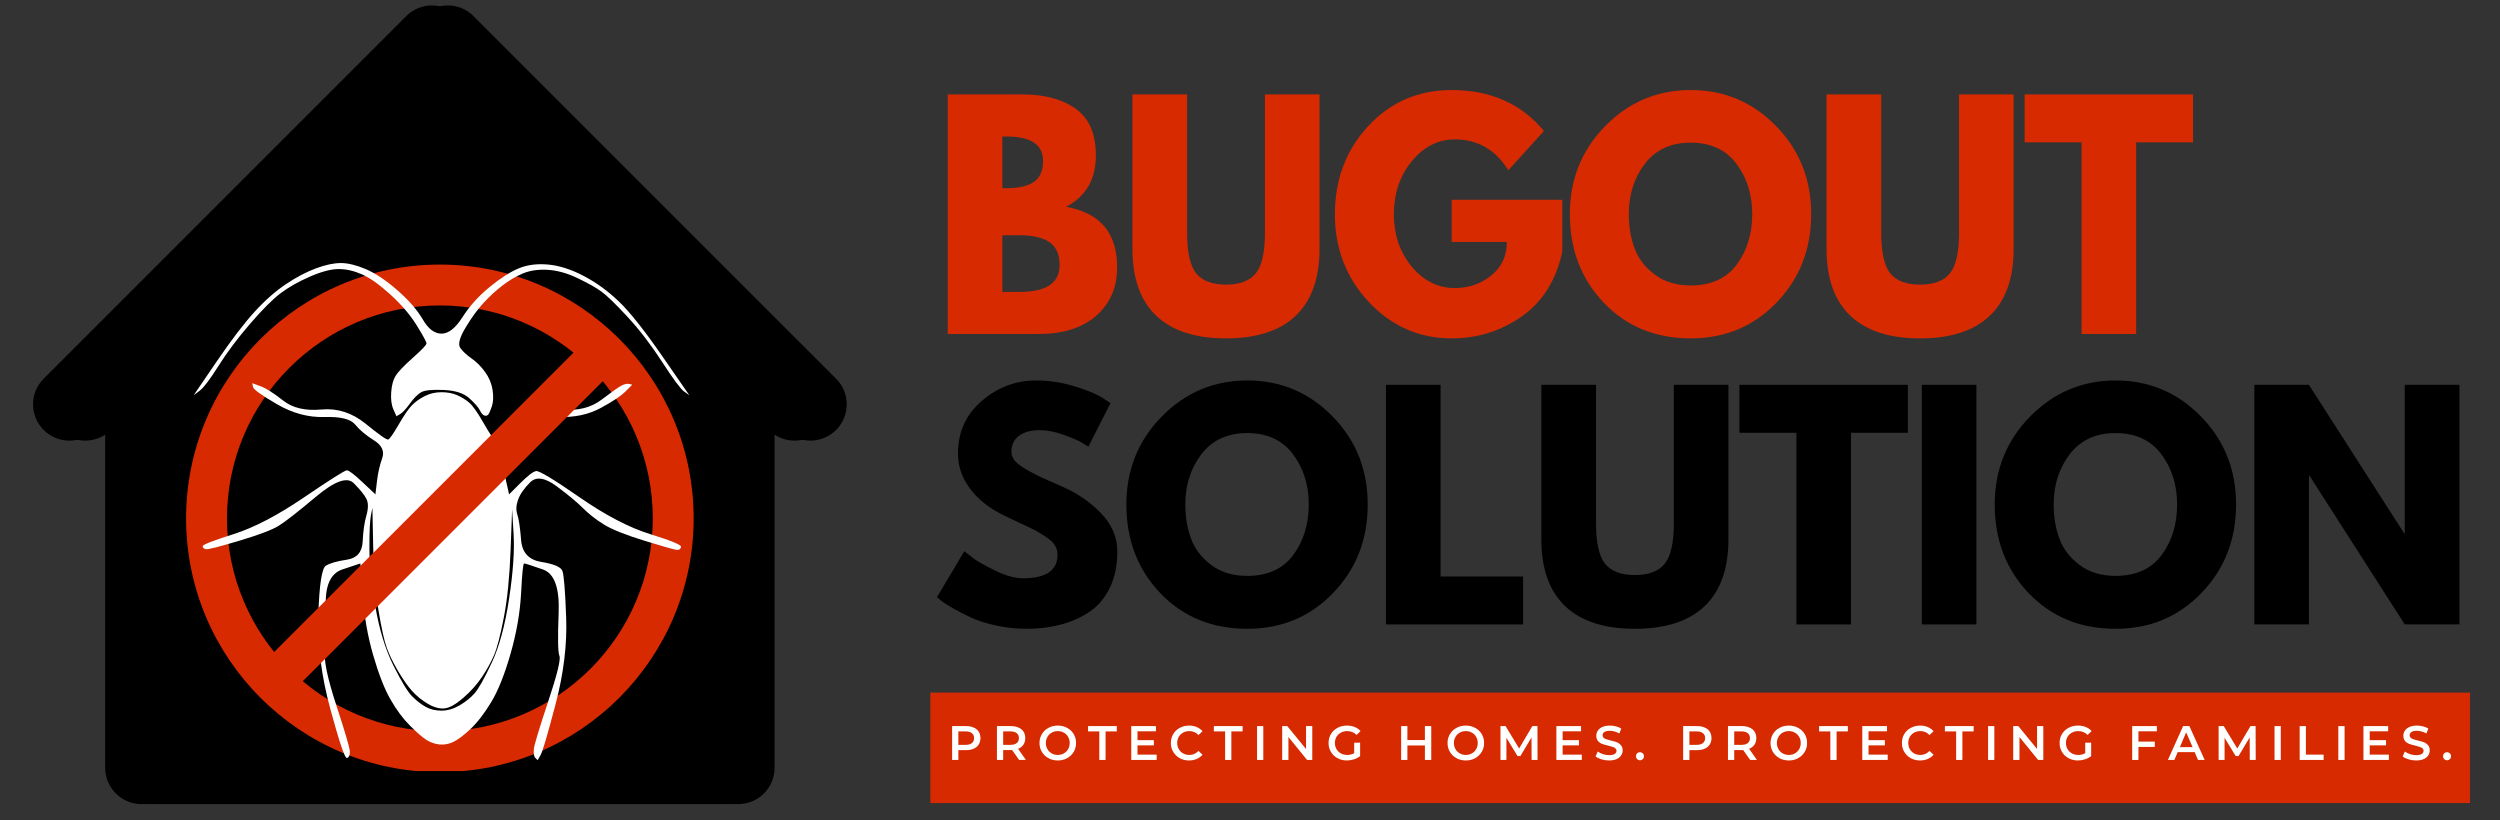 <svg xmlns="http://www.w3.org/2000/svg" xmlns:xlink="http://www.w3.org/1999/xlink" width="500" zoomAndPan="magnify" viewBox="0 0 375 123" height="164" preserveAspectRatio="xMidYMid meet" version="1.0"><rect x="0" y="0" width="375" height="123" fill="#333333" stroke="none"/><defs><g/><clipPath id="ab4c42488e"><path d="M 135.551 103.895 L 366.527 103.895 L 366.527 120.457 L 135.551 120.457 Z M 135.551 103.895 " clip-rule="nonzero"/></clipPath><clipPath id="f9bc22e8a1"><path d="M 0.551 0.895 L 231.527 0.895 L 231.527 17.457 L 0.551 17.457 Z M 0.551 0.895 " clip-rule="nonzero"/></clipPath><clipPath id="07f3b2de5b"><rect x="0" width="232" y="0" height="18"/></clipPath><clipPath id="dc9e72d5ca"><rect x="0" width="229" y="0" height="10"/></clipPath><clipPath id="0afe0ad714"><path d="M 0.344 0 L 121 0 L 121 120.887 L 0.344 120.887 Z M 0.344 0 " clip-rule="nonzero"/></clipPath><clipPath id="e71a5452bd"><path d="M 3.176 0 L 124 0 L 124 120.887 L 3.176 120.887 Z M 3.176 0 " clip-rule="nonzero"/></clipPath><clipPath id="109786a82b"><path d="M 0.176 0 L 120.617 0 L 120.617 120.887 L 0.176 120.887 Z M 0.176 0 " clip-rule="nonzero"/></clipPath><clipPath id="779e5e8024"><rect x="0" width="121" y="0" height="121"/></clipPath><clipPath id="a3b9c8a585"><path d="M 23.918 39.426 L 100.156 39.426 L 100.156 115.66 L 23.918 115.66 Z M 23.918 39.426 " clip-rule="nonzero"/></clipPath><clipPath id="678b2f0f16"><path d="M 25 39.426 L 100 39.426 L 100 115 L 25 115 Z M 25 39.426 " clip-rule="nonzero"/></clipPath><clipPath id="9d08b0ee62"><rect x="0" width="368" y="0" height="121"/></clipPath></defs><g transform="matrix(1, 0, 0, 1, 4, 0)"><g clip-path="url(#9d08b0ee62)"><g fill="#d72a01" fill-opacity="1"><g transform="translate(135.553, 50.1)"><g><path d="M 2.609 -35.938 L 13.766 -35.938 C 17.129 -35.938 19.812 -35.219 21.812 -33.781 C 23.82 -32.344 24.828 -30.016 24.828 -26.797 C 24.828 -23.191 23.332 -20.617 20.344 -19.078 C 25.457 -18.18 28.016 -15.16 28.016 -10.016 C 28.016 -6.992 26.969 -4.566 24.875 -2.734 C 22.781 -0.91 19.906 0 16.25 0 L 2.609 0 Z M 10.797 -21.875 L 11.453 -21.875 C 13.285 -21.875 14.648 -22.191 15.547 -22.828 C 16.453 -23.461 16.906 -24.508 16.906 -25.969 C 16.906 -28.406 15.086 -29.625 11.453 -29.625 L 10.797 -29.625 Z M 10.797 -6.312 L 13.375 -6.312 C 17.383 -6.312 19.391 -7.648 19.391 -10.328 C 19.391 -11.922 18.883 -13.066 17.875 -13.766 C 16.875 -14.461 15.375 -14.812 13.375 -14.812 L 10.797 -14.812 Z M 10.797 -6.312 "/></g></g></g><g fill="#d72a01" fill-opacity="1"><g transform="translate(163.694, 50.1)"><g><path d="M 30.234 -35.938 L 30.234 -12.766 C 30.234 -8.348 29.039 -5.004 26.656 -2.734 C 24.281 -0.473 20.797 0.656 16.203 0.656 C 11.617 0.656 8.133 -0.473 5.75 -2.734 C 3.363 -5.004 2.172 -8.348 2.172 -12.766 L 2.172 -35.938 L 10.375 -35.938 L 10.375 -15.156 C 10.375 -12.25 10.828 -10.227 11.734 -9.094 C 12.648 -7.969 14.141 -7.406 16.203 -7.406 C 18.266 -7.406 19.754 -7.969 20.672 -9.094 C 21.586 -10.227 22.047 -12.25 22.047 -15.156 L 22.047 -35.938 Z M 30.234 -35.938 "/></g></g></g><g fill="#d72a01" fill-opacity="1"><g transform="translate(195.233, 50.1)"><g><path d="M 35.109 -20.125 L 35.109 -12.328 C 34.18 -8.055 32.148 -4.82 29.016 -2.625 C 25.879 -0.438 22.379 0.656 18.516 0.656 C 13.66 0.656 9.523 -1.156 6.109 -4.781 C 2.703 -8.414 1 -12.805 1 -17.953 C 1 -23.172 2.664 -27.582 6 -31.188 C 9.344 -34.789 13.516 -36.594 18.516 -36.594 C 24.348 -36.594 28.961 -34.547 32.359 -30.453 L 27.016 -24.562 C 25.098 -27.645 22.426 -29.188 19 -29.188 C 16.469 -29.188 14.305 -28.086 12.516 -25.891 C 10.734 -23.703 9.844 -21.055 9.844 -17.953 C 9.844 -14.898 10.734 -12.289 12.516 -10.125 C 14.305 -7.969 16.469 -6.891 19 -6.891 C 21.082 -6.891 22.898 -7.52 24.453 -8.781 C 26.016 -10.039 26.797 -11.719 26.797 -13.812 L 18.516 -13.812 L 18.516 -20.125 Z M 35.109 -20.125 "/></g></g></g><g fill="#d72a01" fill-opacity="1"><g transform="translate(230.476, 50.1)"><g><path d="M 1 -17.984 C 1 -23.18 2.77 -27.582 6.312 -31.188 C 9.852 -34.789 14.125 -36.594 19.125 -36.594 C 24.145 -36.594 28.41 -34.797 31.922 -31.203 C 35.441 -27.617 37.203 -23.211 37.203 -17.984 C 37.203 -12.734 35.473 -8.312 32.016 -4.719 C 28.555 -1.133 24.258 0.656 19.125 0.656 C 13.863 0.656 9.523 -1.117 6.109 -4.672 C 2.703 -8.234 1 -12.672 1 -17.984 Z M 9.844 -17.984 C 9.844 -16.098 10.133 -14.379 10.719 -12.828 C 11.301 -11.273 12.316 -9.961 13.766 -8.891 C 15.211 -7.816 17 -7.281 19.125 -7.281 C 22.176 -7.281 24.477 -8.32 26.031 -10.406 C 27.582 -12.5 28.359 -15.023 28.359 -17.984 C 28.359 -20.922 27.566 -23.441 25.984 -25.547 C 24.398 -27.648 22.113 -28.703 19.125 -28.703 C 16.164 -28.703 13.879 -27.648 12.266 -25.547 C 10.648 -23.441 9.844 -20.922 9.844 -17.984 Z M 9.844 -17.984 "/></g></g></g><g fill="#d72a01" fill-opacity="1"><g transform="translate(267.809, 50.1)"><g><path d="M 30.234 -35.938 L 30.234 -12.766 C 30.234 -8.348 29.039 -5.004 26.656 -2.734 C 24.281 -0.473 20.797 0.656 16.203 0.656 C 11.617 0.656 8.133 -0.473 5.75 -2.734 C 3.363 -5.004 2.172 -8.348 2.172 -12.766 L 2.172 -35.938 L 10.375 -35.938 L 10.375 -15.156 C 10.375 -12.25 10.828 -10.227 11.734 -9.094 C 12.648 -7.969 14.141 -7.406 16.203 -7.406 C 18.266 -7.406 19.754 -7.969 20.672 -9.094 C 21.586 -10.227 22.047 -12.25 22.047 -15.156 L 22.047 -35.938 Z M 30.234 -35.938 "/></g></g></g><g fill="#d72a01" fill-opacity="1"><g transform="translate(299.348, 50.1)"><g><path d="M 0.344 -28.75 L 0.344 -35.938 L 25.609 -35.938 L 25.609 -28.75 L 17.078 -28.75 L 17.078 0 L 8.891 0 L 8.891 -28.75 Z M 0.344 -28.75 "/></g></g></g><g fill="#000000" fill-opacity="1"><g transform="translate(135.553, 93.663)"><g><path d="M 15.859 -36.594 C 17.805 -36.594 19.707 -36.305 21.562 -35.734 C 23.414 -35.172 24.797 -34.613 25.703 -34.062 L 27.016 -33.188 L 23.703 -26.656 C 23.441 -26.832 23.078 -27.055 22.609 -27.328 C 22.141 -27.609 21.266 -27.977 19.984 -28.438 C 18.711 -28.906 17.523 -29.141 16.422 -29.141 C 15.055 -29.141 14.004 -28.848 13.266 -28.266 C 12.523 -27.691 12.156 -26.91 12.156 -25.922 C 12.156 -25.422 12.328 -24.961 12.672 -24.547 C 13.023 -24.129 13.617 -23.68 14.453 -23.203 C 15.297 -22.723 16.035 -22.336 16.672 -22.047 C 17.316 -21.754 18.305 -21.316 19.641 -20.734 C 21.961 -19.742 23.941 -18.398 25.578 -16.703 C 27.223 -15.004 28.047 -13.082 28.047 -10.938 C 28.047 -8.875 27.676 -7.07 26.938 -5.531 C 26.195 -3.988 25.18 -2.781 23.891 -1.906 C 22.598 -1.039 21.164 -0.398 19.594 0.016 C 18.031 0.441 16.332 0.656 14.5 0.656 C 12.938 0.656 11.398 0.492 9.891 0.172 C 8.379 -0.148 7.113 -0.551 6.094 -1.031 C 5.082 -1.508 4.172 -1.977 3.359 -2.438 C 2.547 -2.906 1.945 -3.297 1.562 -3.609 L 1 -4.094 L 5.094 -10.984 C 5.445 -10.691 5.926 -10.316 6.531 -9.859 C 7.145 -9.41 8.227 -8.805 9.781 -8.047 C 11.332 -7.297 12.703 -6.922 13.891 -6.922 C 17.348 -6.922 19.078 -8.098 19.078 -10.453 C 19.078 -10.953 18.953 -11.41 18.703 -11.828 C 18.461 -12.242 18.031 -12.66 17.406 -13.078 C 16.781 -13.504 16.227 -13.844 15.75 -14.094 C 15.27 -14.344 14.484 -14.719 13.391 -15.219 C 12.305 -15.727 11.504 -16.113 10.984 -16.375 C 8.797 -17.445 7.109 -18.789 5.922 -20.406 C 4.734 -22.02 4.141 -23.754 4.141 -25.609 C 4.141 -28.836 5.328 -31.473 7.703 -33.516 C 10.086 -35.566 12.805 -36.594 15.859 -36.594 Z M 15.859 -36.594 "/></g></g></g><g fill="#000000" fill-opacity="1"><g transform="translate(163.955, 93.663)"><g><path d="M 1 -17.984 C 1 -23.18 2.77 -27.582 6.312 -31.188 C 9.852 -34.789 14.125 -36.594 19.125 -36.594 C 24.145 -36.594 28.41 -34.797 31.922 -31.203 C 35.441 -27.617 37.203 -23.211 37.203 -17.984 C 37.203 -12.734 35.473 -8.312 32.016 -4.719 C 28.555 -1.133 24.258 0.656 19.125 0.656 C 13.863 0.656 9.523 -1.117 6.109 -4.672 C 2.703 -8.234 1 -12.672 1 -17.984 Z M 9.844 -17.984 C 9.844 -16.098 10.133 -14.379 10.719 -12.828 C 11.301 -11.273 12.316 -9.961 13.766 -8.891 C 15.211 -7.816 17 -7.281 19.125 -7.281 C 22.176 -7.281 24.477 -8.32 26.031 -10.406 C 27.582 -12.5 28.359 -15.023 28.359 -17.984 C 28.359 -20.922 27.566 -23.441 25.984 -25.547 C 24.398 -27.648 22.113 -28.703 19.125 -28.703 C 16.164 -28.703 13.879 -27.648 12.266 -25.547 C 10.648 -23.441 9.844 -20.922 9.844 -17.984 Z M 9.844 -17.984 "/></g></g></g><g fill="#000000" fill-opacity="1"><g transform="translate(201.289, 93.663)"><g><path d="M 10.797 -35.938 L 10.797 -7.188 L 23.172 -7.188 L 23.172 0 L 2.609 0 L 2.609 -35.938 Z M 10.797 -35.938 "/></g></g></g><g fill="#000000" fill-opacity="1"><g transform="translate(225.03, 93.663)"><g><path d="M 30.234 -35.938 L 30.234 -12.766 C 30.234 -8.348 29.039 -5.004 26.656 -2.734 C 24.281 -0.473 20.797 0.656 16.203 0.656 C 11.617 0.656 8.133 -0.473 5.75 -2.734 C 3.363 -5.004 2.172 -8.348 2.172 -12.766 L 2.172 -35.938 L 10.375 -35.938 L 10.375 -15.156 C 10.375 -12.25 10.828 -10.227 11.734 -9.094 C 12.648 -7.969 14.141 -7.406 16.203 -7.406 C 18.266 -7.406 19.754 -7.969 20.672 -9.094 C 21.586 -10.227 22.047 -12.25 22.047 -15.156 L 22.047 -35.938 Z M 30.234 -35.938 "/></g></g></g><g fill="#000000" fill-opacity="1"><g transform="translate(256.57, 93.663)"><g><path d="M 0.344 -28.75 L 0.344 -35.938 L 25.609 -35.938 L 25.609 -28.75 L 17.078 -28.75 L 17.078 0 L 8.891 0 L 8.891 -28.75 Z M 0.344 -28.75 "/></g></g></g><g fill="#000000" fill-opacity="1"><g transform="translate(281.662, 93.663)"><g><path d="M 10.797 -35.938 L 10.797 0 L 2.609 0 L 2.609 -35.938 Z M 10.797 -35.938 "/></g></g></g><g fill="#000000" fill-opacity="1"><g transform="translate(294.208, 93.663)"><g><path d="M 1 -17.984 C 1 -23.18 2.77 -27.582 6.312 -31.188 C 9.852 -34.789 14.125 -36.594 19.125 -36.594 C 24.145 -36.594 28.41 -34.797 31.922 -31.203 C 35.441 -27.617 37.203 -23.211 37.203 -17.984 C 37.203 -12.734 35.473 -8.312 32.016 -4.719 C 28.555 -1.133 24.258 0.656 19.125 0.656 C 13.863 0.656 9.523 -1.117 6.109 -4.672 C 2.703 -8.234 1 -12.672 1 -17.984 Z M 9.844 -17.984 C 9.844 -16.098 10.133 -14.379 10.719 -12.828 C 11.301 -11.273 12.316 -9.961 13.766 -8.891 C 15.211 -7.816 17 -7.281 19.125 -7.281 C 22.176 -7.281 24.477 -8.32 26.031 -10.406 C 27.582 -12.5 28.359 -15.023 28.359 -17.984 C 28.359 -20.922 27.566 -23.441 25.984 -25.547 C 24.398 -27.648 22.113 -28.703 19.125 -28.703 C 16.164 -28.703 13.879 -27.648 12.266 -25.547 C 10.648 -23.441 9.844 -20.922 9.844 -17.984 Z M 9.844 -17.984 "/></g></g></g><g fill="#000000" fill-opacity="1"><g transform="translate(331.541, 93.663)"><g><path d="M 10.797 -22.297 L 10.797 0 L 2.609 0 L 2.609 -35.938 L 10.797 -35.938 L 25.094 -13.641 L 25.172 -13.641 L 25.172 -35.938 L 33.375 -35.938 L 33.375 0 L 25.172 0 L 10.891 -22.297 Z M 10.797 -22.297 "/></g></g></g><g clip-path="url(#ab4c42488e)"><g transform="matrix(1, 0, 0, 1, 135, 103)"><g clip-path="url(#07f3b2de5b)"><g clip-path="url(#f9bc22e8a1)"><path fill="#d72a01" d="M 0.551 0.895 L 231.504 0.895 L 231.504 17.457 L 0.551 17.457 Z M 0.551 0.895 " fill-opacity="1" fill-rule="nonzero"/></g></g></g></g><g transform="matrix(1, 0, 0, 1, 137, 107)"><g clip-path="url(#dc9e72d5ca)"><g fill="#ffffff" fill-opacity="1"><g transform="translate(1.129, 6.992)"><g><path d="M 2.781 -5.078 C 3.219 -5.078 3.598 -5.004 3.922 -4.859 C 4.254 -4.723 4.504 -4.52 4.672 -4.25 C 4.848 -3.977 4.938 -3.656 4.938 -3.281 C 4.938 -2.906 4.848 -2.582 4.672 -2.312 C 4.504 -2.039 4.254 -1.832 3.922 -1.688 C 3.598 -1.539 3.219 -1.469 2.781 -1.469 L 1.625 -1.469 L 1.625 0 L 0.688 0 L 0.688 -5.078 Z M 2.734 -2.266 C 3.141 -2.266 3.445 -2.352 3.656 -2.531 C 3.875 -2.707 3.984 -2.957 3.984 -3.281 C 3.984 -3.602 3.875 -3.848 3.656 -4.016 C 3.445 -4.191 3.141 -4.281 2.734 -4.281 L 1.625 -4.281 L 1.625 -2.266 Z M 2.734 -2.266 "/></g></g></g><g fill="#ffffff" fill-opacity="1"><g transform="translate(7.852, 6.992)"><g><path d="M 4.016 0 L 2.969 -1.484 C 2.926 -1.484 2.863 -1.484 2.781 -1.484 L 1.625 -1.484 L 1.625 0 L 0.688 0 L 0.688 -5.078 L 2.781 -5.078 C 3.219 -5.078 3.598 -5.004 3.922 -4.859 C 4.254 -4.723 4.504 -4.52 4.672 -4.25 C 4.848 -3.977 4.938 -3.656 4.938 -3.281 C 4.938 -2.895 4.844 -2.562 4.656 -2.281 C 4.469 -2.008 4.203 -1.805 3.859 -1.672 L 5.031 0 Z M 3.984 -3.281 C 3.984 -3.602 3.875 -3.848 3.656 -4.016 C 3.445 -4.191 3.141 -4.281 2.734 -4.281 L 1.625 -4.281 L 1.625 -2.266 L 2.734 -2.266 C 3.141 -2.266 3.445 -2.352 3.656 -2.531 C 3.875 -2.707 3.984 -2.957 3.984 -3.281 Z M 3.984 -3.281 "/></g></g></g><g fill="#ffffff" fill-opacity="1"><g transform="translate(14.612, 6.992)"><g><path d="M 3.062 0.078 C 2.539 0.078 2.07 -0.035 1.656 -0.266 C 1.238 -0.492 0.91 -0.805 0.672 -1.203 C 0.43 -1.598 0.312 -2.047 0.312 -2.547 C 0.312 -3.035 0.43 -3.477 0.672 -3.875 C 0.91 -4.281 1.238 -4.594 1.656 -4.812 C 2.07 -5.039 2.539 -5.156 3.062 -5.156 C 3.582 -5.156 4.047 -5.039 4.453 -4.812 C 4.867 -4.594 5.195 -4.285 5.438 -3.891 C 5.676 -3.492 5.797 -3.047 5.797 -2.547 C 5.797 -2.047 5.676 -1.598 5.438 -1.203 C 5.195 -0.805 4.867 -0.492 4.453 -0.266 C 4.047 -0.035 3.582 0.078 3.062 0.078 Z M 3.062 -0.75 C 3.395 -0.75 3.695 -0.828 3.969 -0.984 C 4.238 -1.141 4.453 -1.352 4.609 -1.625 C 4.766 -1.895 4.844 -2.203 4.844 -2.547 C 4.844 -2.879 4.766 -3.18 4.609 -3.453 C 4.453 -3.734 4.238 -3.945 3.969 -4.094 C 3.695 -4.25 3.395 -4.328 3.062 -4.328 C 2.719 -4.328 2.41 -4.25 2.141 -4.094 C 1.867 -3.945 1.656 -3.734 1.5 -3.453 C 1.344 -3.18 1.266 -2.879 1.266 -2.547 C 1.266 -2.203 1.344 -1.895 1.5 -1.625 C 1.656 -1.352 1.867 -1.141 2.141 -0.984 C 2.41 -0.828 2.719 -0.75 3.062 -0.75 Z M 3.062 -0.75 "/></g></g></g><g fill="#ffffff" fill-opacity="1"><g transform="translate(22.177, 6.992)"><g><path d="M 1.719 -4.281 L 0.031 -4.281 L 0.031 -5.078 L 4.344 -5.078 L 4.344 -4.281 L 2.656 -4.281 L 2.656 0 L 1.719 0 Z M 1.719 -4.281 "/></g></g></g><g fill="#ffffff" fill-opacity="1"><g transform="translate(28, 6.992)"><g><path d="M 4.5 -0.797 L 4.5 0 L 0.688 0 L 0.688 -5.078 L 4.391 -5.078 L 4.391 -4.297 L 1.625 -4.297 L 1.625 -2.969 L 4.078 -2.969 L 4.078 -2.188 L 1.625 -2.188 L 1.625 -0.797 Z M 4.5 -0.797 "/></g></g></g><g fill="#ffffff" fill-opacity="1"><g transform="translate(34.317, 6.992)"><g><path d="M 3.031 0.078 C 2.52 0.078 2.055 -0.035 1.641 -0.266 C 1.234 -0.492 0.91 -0.805 0.672 -1.203 C 0.43 -1.598 0.312 -2.047 0.312 -2.547 C 0.312 -3.047 0.43 -3.492 0.672 -3.891 C 0.91 -4.285 1.238 -4.594 1.656 -4.812 C 2.07 -5.039 2.535 -5.156 3.047 -5.156 C 3.461 -5.156 3.844 -5.082 4.188 -4.938 C 4.531 -4.789 4.82 -4.582 5.062 -4.312 L 4.453 -3.734 C 4.078 -4.129 3.625 -4.328 3.094 -4.328 C 2.738 -4.328 2.422 -4.25 2.141 -4.094 C 1.867 -3.945 1.656 -3.738 1.5 -3.469 C 1.344 -3.195 1.266 -2.891 1.266 -2.547 C 1.266 -2.203 1.344 -1.895 1.5 -1.625 C 1.656 -1.352 1.867 -1.141 2.141 -0.984 C 2.422 -0.828 2.738 -0.75 3.094 -0.75 C 3.625 -0.75 4.078 -0.953 4.453 -1.359 L 5.062 -0.781 C 4.82 -0.5 4.523 -0.285 4.172 -0.141 C 3.828 0.004 3.445 0.078 3.031 0.078 Z M 3.031 0.078 "/></g></g></g><g fill="#ffffff" fill-opacity="1"><g transform="translate(41.047, 6.992)"><g><path d="M 1.719 -4.281 L 0.031 -4.281 L 0.031 -5.078 L 4.344 -5.078 L 4.344 -4.281 L 2.656 -4.281 L 2.656 0 L 1.719 0 Z M 1.719 -4.281 "/></g></g></g><g fill="#ffffff" fill-opacity="1"><g transform="translate(46.87, 6.992)"><g><path d="M 0.688 -5.078 L 1.625 -5.078 L 1.625 0 L 0.688 0 Z M 0.688 -5.078 "/></g></g></g><g fill="#ffffff" fill-opacity="1"><g transform="translate(50.638, 6.992)"><g><path d="M 5.203 -5.078 L 5.203 0 L 4.422 0 L 1.625 -3.438 L 1.625 0 L 0.688 0 L 0.688 -5.078 L 1.453 -5.078 L 4.266 -1.641 L 4.266 -5.078 Z M 5.203 -5.078 "/></g></g></g><g fill="#ffffff" fill-opacity="1"><g transform="translate(57.971, 6.992)"><g><path d="M 4.156 -2.594 L 5.047 -2.594 L 5.047 -0.578 C 4.785 -0.367 4.477 -0.207 4.125 -0.094 C 3.781 0.02 3.426 0.078 3.062 0.078 C 2.539 0.078 2.07 -0.035 1.656 -0.266 C 1.238 -0.492 0.91 -0.805 0.672 -1.203 C 0.43 -1.598 0.312 -2.047 0.312 -2.547 C 0.312 -3.047 0.43 -3.492 0.672 -3.891 C 0.91 -4.285 1.238 -4.594 1.656 -4.812 C 2.07 -5.039 2.547 -5.156 3.078 -5.156 C 3.504 -5.156 3.891 -5.082 4.234 -4.938 C 4.586 -4.801 4.879 -4.598 5.109 -4.328 L 4.516 -3.75 C 4.129 -4.133 3.66 -4.328 3.109 -4.328 C 2.754 -4.328 2.438 -4.25 2.156 -4.094 C 1.883 -3.945 1.664 -3.738 1.5 -3.469 C 1.344 -3.195 1.266 -2.891 1.266 -2.547 C 1.266 -2.203 1.344 -1.895 1.5 -1.625 C 1.664 -1.352 1.883 -1.141 2.156 -0.984 C 2.438 -0.828 2.754 -0.75 3.109 -0.75 C 3.504 -0.75 3.852 -0.836 4.156 -1.016 Z M 4.156 -2.594 "/></g></g></g><g fill="#ffffff" fill-opacity="1"><g transform="translate(65.029, 6.992)"><g/></g></g><g fill="#ffffff" fill-opacity="1"><g transform="translate(68.485, 6.992)"><g><path d="M 5.203 -5.078 L 5.203 0 L 4.25 0 L 4.25 -2.172 L 1.625 -2.172 L 1.625 0 L 0.688 0 L 0.688 -5.078 L 1.625 -5.078 L 1.625 -2.984 L 4.25 -2.984 L 4.25 -5.078 Z M 5.203 -5.078 "/></g></g></g><g fill="#ffffff" fill-opacity="1"><g transform="translate(75.818, 6.992)"><g><path d="M 3.062 0.078 C 2.539 0.078 2.07 -0.035 1.656 -0.266 C 1.238 -0.492 0.91 -0.805 0.672 -1.203 C 0.43 -1.598 0.312 -2.047 0.312 -2.547 C 0.312 -3.035 0.43 -3.477 0.672 -3.875 C 0.91 -4.281 1.238 -4.594 1.656 -4.812 C 2.07 -5.039 2.539 -5.156 3.062 -5.156 C 3.582 -5.156 4.047 -5.039 4.453 -4.812 C 4.867 -4.594 5.195 -4.285 5.438 -3.891 C 5.676 -3.492 5.797 -3.047 5.797 -2.547 C 5.797 -2.047 5.676 -1.598 5.438 -1.203 C 5.195 -0.805 4.867 -0.492 4.453 -0.266 C 4.047 -0.035 3.582 0.078 3.062 0.078 Z M 3.062 -0.75 C 3.395 -0.75 3.695 -0.828 3.969 -0.984 C 4.238 -1.141 4.453 -1.352 4.609 -1.625 C 4.766 -1.895 4.844 -2.203 4.844 -2.547 C 4.844 -2.879 4.766 -3.18 4.609 -3.453 C 4.453 -3.734 4.238 -3.945 3.969 -4.094 C 3.695 -4.25 3.395 -4.328 3.062 -4.328 C 2.719 -4.328 2.41 -4.25 2.141 -4.094 C 1.867 -3.945 1.656 -3.734 1.5 -3.453 C 1.344 -3.18 1.266 -2.879 1.266 -2.547 C 1.266 -2.203 1.344 -1.895 1.5 -1.625 C 1.656 -1.352 1.867 -1.141 2.141 -0.984 C 2.41 -0.828 2.719 -0.75 3.062 -0.75 Z M 3.062 -0.75 "/></g></g></g><g fill="#ffffff" fill-opacity="1"><g transform="translate(83.383, 6.992)"><g><path d="M 5.359 0 L 5.344 -3.375 L 3.672 -0.578 L 3.25 -0.578 L 1.578 -3.328 L 1.578 0 L 0.688 0 L 0.688 -5.078 L 1.453 -5.078 L 3.484 -1.719 L 5.469 -5.078 L 6.234 -5.078 L 6.25 0 Z M 5.359 0 "/></g></g></g><g fill="#ffffff" fill-opacity="1"><g transform="translate(91.769, 6.992)"><g><path d="M 4.5 -0.797 L 4.5 0 L 0.688 0 L 0.688 -5.078 L 4.391 -5.078 L 4.391 -4.297 L 1.625 -4.297 L 1.625 -2.969 L 4.078 -2.969 L 4.078 -2.188 L 1.625 -2.188 L 1.625 -0.797 Z M 4.5 -0.797 "/></g></g></g><g fill="#ffffff" fill-opacity="1"><g transform="translate(98.086, 6.992)"><g><path d="M 2.266 0.078 C 1.867 0.078 1.488 0.02 1.125 -0.094 C 0.758 -0.207 0.469 -0.352 0.25 -0.531 L 0.578 -1.266 C 0.785 -1.109 1.039 -0.977 1.344 -0.875 C 1.645 -0.77 1.953 -0.719 2.266 -0.719 C 2.641 -0.719 2.922 -0.773 3.109 -0.891 C 3.297 -1.016 3.391 -1.176 3.391 -1.375 C 3.391 -1.52 3.336 -1.641 3.234 -1.734 C 3.129 -1.828 2.992 -1.898 2.828 -1.953 C 2.672 -2.004 2.453 -2.066 2.172 -2.141 C 1.785 -2.234 1.473 -2.32 1.234 -2.406 C 0.992 -2.5 0.785 -2.645 0.609 -2.844 C 0.441 -3.039 0.359 -3.305 0.359 -3.641 C 0.359 -3.922 0.438 -4.176 0.594 -4.406 C 0.75 -4.633 0.977 -4.816 1.281 -4.953 C 1.594 -5.086 1.969 -5.156 2.406 -5.156 C 2.719 -5.156 3.023 -5.113 3.328 -5.031 C 3.629 -4.957 3.891 -4.848 4.109 -4.703 L 3.812 -3.969 C 3.582 -4.102 3.348 -4.203 3.109 -4.266 C 2.867 -4.336 2.633 -4.375 2.406 -4.375 C 2.031 -4.375 1.75 -4.312 1.562 -4.188 C 1.383 -4.062 1.297 -3.895 1.297 -3.688 C 1.297 -3.539 1.348 -3.422 1.453 -3.328 C 1.555 -3.234 1.688 -3.16 1.844 -3.109 C 2.008 -3.055 2.227 -2.992 2.5 -2.922 C 2.883 -2.836 3.195 -2.75 3.438 -2.656 C 3.676 -2.562 3.879 -2.414 4.047 -2.219 C 4.223 -2.031 4.312 -1.77 4.312 -1.438 C 4.312 -1.156 4.234 -0.898 4.078 -0.672 C 3.93 -0.441 3.703 -0.258 3.391 -0.125 C 3.078 0.008 2.703 0.078 2.266 0.078 Z M 2.266 0.078 "/></g></g></g><g fill="#ffffff" fill-opacity="1"><g transform="translate(104.105, 6.992)"><g><path d="M 0.891 0.047 C 0.723 0.047 0.582 -0.008 0.469 -0.125 C 0.352 -0.238 0.297 -0.379 0.297 -0.547 C 0.297 -0.734 0.348 -0.879 0.453 -0.984 C 0.566 -1.098 0.711 -1.156 0.891 -1.156 C 1.055 -1.156 1.195 -1.098 1.312 -0.984 C 1.426 -0.879 1.484 -0.734 1.484 -0.547 C 1.484 -0.379 1.426 -0.238 1.312 -0.125 C 1.195 -0.008 1.055 0.047 0.891 0.047 Z M 0.891 0.047 "/></g></g></g><g fill="#ffffff" fill-opacity="1"><g transform="translate(107.328, 6.992)"><g/></g></g><g fill="#ffffff" fill-opacity="1"><g transform="translate(110.784, 6.992)"><g><path d="M 2.781 -5.078 C 3.219 -5.078 3.598 -5.004 3.922 -4.859 C 4.254 -4.723 4.504 -4.52 4.672 -4.25 C 4.848 -3.977 4.938 -3.656 4.938 -3.281 C 4.938 -2.906 4.848 -2.582 4.672 -2.312 C 4.504 -2.039 4.254 -1.832 3.922 -1.688 C 3.598 -1.539 3.219 -1.469 2.781 -1.469 L 1.625 -1.469 L 1.625 0 L 0.688 0 L 0.688 -5.078 Z M 2.734 -2.266 C 3.141 -2.266 3.445 -2.352 3.656 -2.531 C 3.875 -2.707 3.984 -2.957 3.984 -3.281 C 3.984 -3.602 3.875 -3.848 3.656 -4.016 C 3.445 -4.191 3.141 -4.281 2.734 -4.281 L 1.625 -4.281 L 1.625 -2.266 Z M 2.734 -2.266 "/></g></g></g><g fill="#ffffff" fill-opacity="1"><g transform="translate(117.507, 6.992)"><g><path d="M 4.016 0 L 2.969 -1.484 C 2.926 -1.484 2.863 -1.484 2.781 -1.484 L 1.625 -1.484 L 1.625 0 L 0.688 0 L 0.688 -5.078 L 2.781 -5.078 C 3.219 -5.078 3.598 -5.004 3.922 -4.859 C 4.254 -4.723 4.504 -4.52 4.672 -4.25 C 4.848 -3.977 4.938 -3.656 4.938 -3.281 C 4.938 -2.895 4.844 -2.562 4.656 -2.281 C 4.469 -2.008 4.203 -1.805 3.859 -1.672 L 5.031 0 Z M 3.984 -3.281 C 3.984 -3.602 3.875 -3.848 3.656 -4.016 C 3.445 -4.191 3.141 -4.281 2.734 -4.281 L 1.625 -4.281 L 1.625 -2.266 L 2.734 -2.266 C 3.141 -2.266 3.445 -2.352 3.656 -2.531 C 3.875 -2.707 3.984 -2.957 3.984 -3.281 Z M 3.984 -3.281 "/></g></g></g><g fill="#ffffff" fill-opacity="1"><g transform="translate(124.267, 6.992)"><g><path d="M 3.062 0.078 C 2.539 0.078 2.07 -0.035 1.656 -0.266 C 1.238 -0.492 0.91 -0.805 0.672 -1.203 C 0.43 -1.598 0.312 -2.047 0.312 -2.547 C 0.312 -3.035 0.43 -3.477 0.672 -3.875 C 0.91 -4.281 1.238 -4.594 1.656 -4.812 C 2.07 -5.039 2.539 -5.156 3.062 -5.156 C 3.582 -5.156 4.047 -5.039 4.453 -4.812 C 4.867 -4.594 5.195 -4.285 5.438 -3.891 C 5.676 -3.492 5.797 -3.047 5.797 -2.547 C 5.797 -2.047 5.676 -1.598 5.438 -1.203 C 5.195 -0.805 4.867 -0.492 4.453 -0.266 C 4.047 -0.035 3.582 0.078 3.062 0.078 Z M 3.062 -0.75 C 3.395 -0.75 3.695 -0.828 3.969 -0.984 C 4.238 -1.141 4.453 -1.352 4.609 -1.625 C 4.766 -1.895 4.844 -2.203 4.844 -2.547 C 4.844 -2.879 4.766 -3.18 4.609 -3.453 C 4.453 -3.734 4.238 -3.945 3.969 -4.094 C 3.695 -4.25 3.395 -4.328 3.062 -4.328 C 2.719 -4.328 2.41 -4.25 2.141 -4.094 C 1.867 -3.945 1.656 -3.734 1.5 -3.453 C 1.344 -3.18 1.266 -2.879 1.266 -2.547 C 1.266 -2.203 1.344 -1.895 1.5 -1.625 C 1.656 -1.352 1.867 -1.141 2.141 -0.984 C 2.41 -0.828 2.719 -0.75 3.062 -0.75 Z M 3.062 -0.75 "/></g></g></g><g fill="#ffffff" fill-opacity="1"><g transform="translate(131.832, 6.992)"><g><path d="M 1.719 -4.281 L 0.031 -4.281 L 0.031 -5.078 L 4.344 -5.078 L 4.344 -4.281 L 2.656 -4.281 L 2.656 0 L 1.719 0 Z M 1.719 -4.281 "/></g></g></g><g fill="#ffffff" fill-opacity="1"><g transform="translate(137.655, 6.992)"><g><path d="M 4.5 -0.797 L 4.5 0 L 0.688 0 L 0.688 -5.078 L 4.391 -5.078 L 4.391 -4.297 L 1.625 -4.297 L 1.625 -2.969 L 4.078 -2.969 L 4.078 -2.188 L 1.625 -2.188 L 1.625 -0.797 Z M 4.5 -0.797 "/></g></g></g><g fill="#ffffff" fill-opacity="1"><g transform="translate(143.972, 6.992)"><g><path d="M 3.031 0.078 C 2.52 0.078 2.055 -0.035 1.641 -0.266 C 1.234 -0.492 0.91 -0.805 0.672 -1.203 C 0.43 -1.598 0.312 -2.047 0.312 -2.547 C 0.312 -3.047 0.43 -3.492 0.672 -3.891 C 0.91 -4.285 1.238 -4.594 1.656 -4.812 C 2.07 -5.039 2.535 -5.156 3.047 -5.156 C 3.461 -5.156 3.844 -5.082 4.188 -4.938 C 4.531 -4.789 4.82 -4.582 5.062 -4.312 L 4.453 -3.734 C 4.078 -4.129 3.625 -4.328 3.094 -4.328 C 2.738 -4.328 2.422 -4.25 2.141 -4.094 C 1.867 -3.945 1.656 -3.738 1.5 -3.469 C 1.344 -3.195 1.266 -2.891 1.266 -2.547 C 1.266 -2.203 1.344 -1.895 1.5 -1.625 C 1.656 -1.352 1.867 -1.141 2.141 -0.984 C 2.422 -0.828 2.738 -0.75 3.094 -0.75 C 3.625 -0.75 4.078 -0.953 4.453 -1.359 L 5.062 -0.781 C 4.82 -0.5 4.523 -0.285 4.172 -0.141 C 3.828 0.004 3.445 0.078 3.031 0.078 Z M 3.031 0.078 "/></g></g></g><g fill="#ffffff" fill-opacity="1"><g transform="translate(150.702, 6.992)"><g><path d="M 1.719 -4.281 L 0.031 -4.281 L 0.031 -5.078 L 4.344 -5.078 L 4.344 -4.281 L 2.656 -4.281 L 2.656 0 L 1.719 0 Z M 1.719 -4.281 "/></g></g></g><g fill="#ffffff" fill-opacity="1"><g transform="translate(156.525, 6.992)"><g><path d="M 0.688 -5.078 L 1.625 -5.078 L 1.625 0 L 0.688 0 Z M 0.688 -5.078 "/></g></g></g><g fill="#ffffff" fill-opacity="1"><g transform="translate(160.294, 6.992)"><g><path d="M 5.203 -5.078 L 5.203 0 L 4.422 0 L 1.625 -3.438 L 1.625 0 L 0.688 0 L 0.688 -5.078 L 1.453 -5.078 L 4.266 -1.641 L 4.266 -5.078 Z M 5.203 -5.078 "/></g></g></g><g fill="#ffffff" fill-opacity="1"><g transform="translate(167.627, 6.992)"><g><path d="M 4.156 -2.594 L 5.047 -2.594 L 5.047 -0.578 C 4.785 -0.367 4.477 -0.207 4.125 -0.094 C 3.781 0.02 3.426 0.078 3.062 0.078 C 2.539 0.078 2.07 -0.035 1.656 -0.266 C 1.238 -0.492 0.91 -0.805 0.672 -1.203 C 0.43 -1.598 0.312 -2.047 0.312 -2.547 C 0.312 -3.047 0.43 -3.492 0.672 -3.891 C 0.91 -4.285 1.238 -4.594 1.656 -4.812 C 2.07 -5.039 2.547 -5.156 3.078 -5.156 C 3.504 -5.156 3.891 -5.082 4.234 -4.938 C 4.586 -4.801 4.879 -4.598 5.109 -4.328 L 4.516 -3.75 C 4.129 -4.133 3.66 -4.328 3.109 -4.328 C 2.754 -4.328 2.438 -4.25 2.156 -4.094 C 1.883 -3.945 1.664 -3.738 1.5 -3.469 C 1.344 -3.195 1.266 -2.891 1.266 -2.547 C 1.266 -2.203 1.344 -1.895 1.5 -1.625 C 1.664 -1.352 1.883 -1.141 2.156 -0.984 C 2.438 -0.828 2.754 -0.75 3.109 -0.75 C 3.504 -0.75 3.852 -0.836 4.156 -1.016 Z M 4.156 -2.594 "/></g></g></g><g fill="#ffffff" fill-opacity="1"><g transform="translate(174.684, 6.992)"><g/></g></g><g fill="#ffffff" fill-opacity="1"><g transform="translate(178.14, 6.992)"><g><path d="M 1.625 -4.297 L 1.625 -2.75 L 4.078 -2.75 L 4.078 -1.953 L 1.625 -1.953 L 1.625 0 L 0.688 0 L 0.688 -5.078 L 4.391 -5.078 L 4.391 -4.297 Z M 1.625 -4.297 "/></g></g></g><g fill="#ffffff" fill-opacity="1"><g transform="translate(184.217, 6.992)"><g><path d="M 3.984 -1.172 L 1.438 -1.172 L 0.938 0 L -0.031 0 L 2.25 -5.078 L 3.188 -5.078 L 5.484 0 L 4.484 0 Z M 3.672 -1.922 L 2.703 -4.141 L 1.766 -1.922 Z M 3.672 -1.922 "/></g></g></g><g fill="#ffffff" fill-opacity="1"><g transform="translate(191.107, 6.992)"><g><path d="M 5.359 0 L 5.344 -3.375 L 3.672 -0.578 L 3.25 -0.578 L 1.578 -3.328 L 1.578 0 L 0.688 0 L 0.688 -5.078 L 1.453 -5.078 L 3.484 -1.719 L 5.469 -5.078 L 6.234 -5.078 L 6.25 0 Z M 5.359 0 "/></g></g></g><g fill="#ffffff" fill-opacity="1"><g transform="translate(199.493, 6.992)"><g><path d="M 0.688 -5.078 L 1.625 -5.078 L 1.625 0 L 0.688 0 Z M 0.688 -5.078 "/></g></g></g><g fill="#ffffff" fill-opacity="1"><g transform="translate(203.261, 6.992)"><g><path d="M 0.688 -5.078 L 1.625 -5.078 L 1.625 -0.797 L 4.281 -0.797 L 4.281 0 L 0.688 0 Z M 0.688 -5.078 "/></g></g></g><g fill="#ffffff" fill-opacity="1"><g transform="translate(209.062, 6.992)"><g><path d="M 0.688 -5.078 L 1.625 -5.078 L 1.625 0 L 0.688 0 Z M 0.688 -5.078 "/></g></g></g><g fill="#ffffff" fill-opacity="1"><g transform="translate(212.83, 6.992)"><g><path d="M 4.5 -0.797 L 4.5 0 L 0.688 0 L 0.688 -5.078 L 4.391 -5.078 L 4.391 -4.297 L 1.625 -4.297 L 1.625 -2.969 L 4.078 -2.969 L 4.078 -2.188 L 1.625 -2.188 L 1.625 -0.797 Z M 4.5 -0.797 "/></g></g></g><g fill="#ffffff" fill-opacity="1"><g transform="translate(219.147, 6.992)"><g><path d="M 2.266 0.078 C 1.867 0.078 1.488 0.02 1.125 -0.094 C 0.758 -0.207 0.469 -0.352 0.25 -0.531 L 0.578 -1.266 C 0.785 -1.109 1.039 -0.977 1.344 -0.875 C 1.645 -0.77 1.953 -0.719 2.266 -0.719 C 2.641 -0.719 2.922 -0.773 3.109 -0.891 C 3.297 -1.016 3.391 -1.176 3.391 -1.375 C 3.391 -1.52 3.336 -1.641 3.234 -1.734 C 3.129 -1.828 2.992 -1.898 2.828 -1.953 C 2.672 -2.004 2.453 -2.066 2.172 -2.141 C 1.785 -2.234 1.473 -2.32 1.234 -2.406 C 0.992 -2.5 0.785 -2.645 0.609 -2.844 C 0.441 -3.039 0.359 -3.305 0.359 -3.641 C 0.359 -3.922 0.438 -4.176 0.594 -4.406 C 0.75 -4.633 0.977 -4.816 1.281 -4.953 C 1.594 -5.086 1.969 -5.156 2.406 -5.156 C 2.719 -5.156 3.023 -5.113 3.328 -5.031 C 3.629 -4.957 3.891 -4.848 4.109 -4.703 L 3.812 -3.969 C 3.582 -4.102 3.348 -4.203 3.109 -4.266 C 2.867 -4.336 2.633 -4.375 2.406 -4.375 C 2.031 -4.375 1.75 -4.312 1.562 -4.188 C 1.383 -4.062 1.297 -3.895 1.297 -3.688 C 1.297 -3.539 1.348 -3.422 1.453 -3.328 C 1.555 -3.234 1.688 -3.16 1.844 -3.109 C 2.008 -3.055 2.227 -2.992 2.5 -2.922 C 2.883 -2.836 3.195 -2.75 3.438 -2.656 C 3.676 -2.562 3.879 -2.414 4.047 -2.219 C 4.223 -2.031 4.312 -1.77 4.312 -1.438 C 4.312 -1.156 4.234 -0.898 4.078 -0.672 C 3.93 -0.441 3.703 -0.258 3.391 -0.125 C 3.078 0.008 2.703 0.078 2.266 0.078 Z M 2.266 0.078 "/></g></g></g><g fill="#ffffff" fill-opacity="1"><g transform="translate(225.166, 6.992)"><g><path d="M 0.891 0.047 C 0.723 0.047 0.582 -0.008 0.469 -0.125 C 0.352 -0.238 0.297 -0.379 0.297 -0.547 C 0.297 -0.734 0.348 -0.879 0.453 -0.984 C 0.566 -1.098 0.711 -1.156 0.891 -1.156 C 1.055 -1.156 1.195 -1.098 1.312 -0.984 C 1.426 -0.879 1.484 -0.734 1.484 -0.547 C 1.484 -0.379 1.426 -0.238 1.312 -0.125 C 1.195 -0.008 1.055 0.047 0.891 0.047 Z M 0.891 0.047 "/></g></g></g></g></g><g clip-path="url(#0afe0ad714)"><path fill="#000000" d="M 119.09 56.867 L 64.637 2.414 C 64.383 2.16 64.109 1.934 63.812 1.734 C 63.516 1.535 63.199 1.367 62.871 1.23 C 62.539 1.094 62.199 0.992 61.848 0.922 C 61.5 0.852 61.145 0.816 60.785 0.816 C 60.43 0.816 60.074 0.852 59.727 0.922 C 59.375 0.992 59.035 1.094 58.703 1.23 C 58.375 1.367 58.059 1.535 57.762 1.734 C 57.465 1.934 57.191 2.16 56.938 2.414 L 2.484 56.867 C 2.238 57.121 2.02 57.395 1.828 57.691 C 1.637 57.988 1.473 58.301 1.344 58.629 C 1.211 58.957 1.113 59.297 1.047 59.645 C 0.984 59.992 0.953 60.344 0.957 60.695 C 0.957 61.051 0.996 61.398 1.066 61.746 C 1.137 62.094 1.242 62.43 1.379 62.754 C 1.516 63.082 1.684 63.391 1.879 63.684 C 2.078 63.977 2.301 64.25 2.551 64.5 C 2.801 64.75 3.07 64.973 3.367 65.168 C 3.66 65.367 3.969 65.535 4.293 65.672 C 4.621 65.809 4.957 65.91 5.305 65.98 C 5.648 66.055 6 66.09 6.352 66.094 C 6.707 66.098 7.059 66.066 7.406 66 C 7.754 65.934 8.09 65.836 8.418 65.707 C 8.746 65.574 9.059 65.414 9.355 65.223 C 9.652 65.031 9.93 64.812 10.184 64.566 L 11.777 62.969 L 11.777 115.168 C 11.777 115.527 11.812 115.879 11.883 116.23 C 11.953 116.582 12.055 116.922 12.191 117.254 C 12.332 117.582 12.496 117.898 12.695 118.195 C 12.895 118.492 13.121 118.766 13.375 119.02 C 13.625 119.273 13.902 119.496 14.199 119.695 C 14.496 119.895 14.809 120.062 15.141 120.199 C 15.469 120.336 15.812 120.441 16.16 120.508 C 16.512 120.578 16.867 120.613 17.223 120.613 L 104.352 120.613 C 104.707 120.613 105.062 120.578 105.41 120.508 C 105.762 120.441 106.102 120.336 106.434 120.199 C 106.766 120.062 107.078 119.895 107.375 119.695 C 107.672 119.496 107.949 119.273 108.199 119.02 C 108.453 118.766 108.68 118.492 108.879 118.195 C 109.074 117.898 109.242 117.582 109.379 117.254 C 109.516 116.922 109.621 116.582 109.691 116.23 C 109.762 115.879 109.797 115.527 109.797 115.168 L 109.797 62.969 L 111.391 64.566 C 111.645 64.812 111.922 65.031 112.219 65.223 C 112.516 65.414 112.828 65.574 113.156 65.707 C 113.484 65.836 113.82 65.934 114.168 66 C 114.516 66.066 114.867 66.098 115.223 66.094 C 115.574 66.09 115.926 66.055 116.27 65.98 C 116.617 65.91 116.953 65.809 117.277 65.672 C 117.605 65.535 117.914 65.367 118.207 65.168 C 118.504 64.973 118.773 64.75 119.023 64.5 C 119.273 64.25 119.496 63.977 119.695 63.684 C 119.891 63.391 120.059 63.082 120.195 62.754 C 120.332 62.43 120.438 62.094 120.508 61.746 C 120.578 61.398 120.617 61.051 120.617 60.695 C 120.621 60.344 120.59 59.992 120.527 59.645 C 120.461 59.297 120.363 58.957 120.23 58.629 C 120.102 58.301 119.938 57.988 119.746 57.691 C 119.555 57.395 119.336 57.121 119.09 56.867 Z M 119.09 56.867 " fill-opacity="1" fill-rule="nonzero"/></g><g clip-path="url(#e71a5452bd)"><g transform="matrix(1, 0, 0, 1, 3, 0)"><g clip-path="url(#779e5e8024)"><g clip-path="url(#109786a82b)"><path fill="#000000" d="M 1.871 56.867 L 56.324 2.414 C 56.578 2.16 56.852 1.934 57.152 1.734 C 57.449 1.535 57.762 1.367 58.09 1.23 C 58.422 1.094 58.762 0.992 59.113 0.922 C 59.465 0.852 59.816 0.816 60.176 0.816 C 60.531 0.816 60.887 0.852 61.238 0.922 C 61.59 0.992 61.93 1.094 62.258 1.23 C 62.59 1.367 62.902 1.535 63.199 1.734 C 63.496 1.934 63.773 2.16 64.023 2.414 L 118.477 56.867 C 118.723 57.121 118.941 57.395 119.137 57.691 C 119.328 57.988 119.488 58.301 119.621 58.629 C 119.75 58.957 119.848 59.297 119.914 59.645 C 119.98 59.992 120.012 60.344 120.008 60.695 C 120.004 61.051 119.965 61.398 119.895 61.746 C 119.824 62.094 119.719 62.43 119.582 62.754 C 119.445 63.082 119.281 63.391 119.082 63.684 C 118.887 63.977 118.664 64.25 118.414 64.5 C 118.164 64.75 117.891 64.973 117.598 65.168 C 117.305 65.367 116.992 65.535 116.668 65.672 C 116.34 65.809 116.004 65.91 115.66 65.98 C 115.312 66.055 114.961 66.09 114.609 66.094 C 114.254 66.098 113.906 66.066 113.559 66 C 113.211 65.934 112.871 65.836 112.543 65.707 C 112.215 65.574 111.902 65.414 111.605 65.223 C 111.309 65.031 111.031 64.812 110.777 64.566 L 109.184 62.969 L 109.184 115.168 C 109.184 115.527 109.148 115.879 109.078 116.23 C 109.008 116.582 108.906 116.922 108.77 117.254 C 108.633 117.582 108.465 117.898 108.266 118.195 C 108.066 118.492 107.84 118.766 107.59 119.02 C 107.336 119.273 107.059 119.496 106.762 119.695 C 106.465 119.895 106.152 120.062 105.82 120.199 C 105.492 120.336 105.152 120.441 104.801 120.508 C 104.449 120.578 104.094 120.613 103.738 120.613 L 16.613 120.613 C 16.254 120.613 15.902 120.578 15.551 120.508 C 15.199 120.441 14.859 120.336 14.527 120.199 C 14.199 120.062 13.883 119.895 13.586 119.695 C 13.289 119.496 13.016 119.273 12.762 119.02 C 12.508 118.766 12.285 118.492 12.086 118.195 C 11.887 117.898 11.719 117.582 11.582 117.254 C 11.445 116.922 11.34 116.582 11.273 116.23 C 11.203 115.879 11.168 115.527 11.168 115.168 L 11.168 62.969 L 9.57 64.566 C 9.316 64.812 9.043 65.031 8.746 65.223 C 8.449 65.414 8.137 65.574 7.809 65.707 C 7.477 65.836 7.141 65.934 6.793 66 C 6.445 66.066 6.094 66.098 5.742 66.094 C 5.387 66.09 5.039 66.055 4.691 65.98 C 4.344 65.91 4.008 65.809 3.684 65.672 C 3.355 65.535 3.047 65.367 2.754 65.168 C 2.461 64.973 2.188 64.75 1.938 64.5 C 1.688 64.25 1.465 63.977 1.266 63.684 C 1.07 63.391 0.902 63.082 0.766 62.754 C 0.629 62.43 0.527 62.094 0.453 61.746 C 0.383 61.398 0.348 61.051 0.344 60.695 C 0.34 60.344 0.371 59.992 0.438 59.645 C 0.5 59.297 0.602 58.957 0.73 58.629 C 0.863 58.301 1.023 57.988 1.215 57.691 C 1.406 57.395 1.625 57.121 1.871 56.867 Z M 1.871 56.867 " fill-opacity="1" fill-rule="nonzero"/></g></g></g></g><g clip-path="url(#a3b9c8a585)"><path fill="#d72a01" d="M 61.98 39.684 C 40.973 39.684 23.914 56.742 23.914 77.754 C 23.914 98.766 40.973 115.82 61.98 115.82 C 82.992 115.82 100.047 98.766 100.047 77.754 C 100.047 56.742 82.992 39.684 61.98 39.684 Z M 61.98 45.816 C 79.609 45.816 93.918 60.129 93.918 77.754 C 93.918 95.379 79.609 109.688 61.98 109.688 C 44.355 109.688 30.047 95.379 30.047 77.754 C 30.047 60.129 44.355 45.816 61.98 45.816 Z M 61.98 45.816 " fill-opacity="1" fill-rule="evenodd"/></g><g clip-path="url(#678b2f0f16)"><path fill="#ffffff" d="M 43.414 40.246 C 41.988 40.773 40.484 41.559 38.906 42.613 C 37.332 43.664 35.754 45.051 34.176 46.781 C 32.598 48.508 30.684 51.023 28.43 54.328 C 27.305 55.98 26.18 57.633 25.051 59.285 C 25.352 59.059 25.652 58.832 25.953 58.609 C 26.555 58.156 27.492 56.918 28.77 54.891 C 30.047 52.863 31.621 50.762 33.5 48.582 C 35.379 46.406 36.918 44.863 38.117 43.965 C 39.32 43.062 40.785 42.234 42.512 41.484 C 44.238 40.734 45.668 40.359 46.793 40.359 C 47.918 40.359 49.082 40.621 50.285 41.148 C 51.488 41.672 52.914 42.688 54.566 44.188 C 56.219 45.691 57.531 47.23 58.508 48.809 C 59.484 50.383 59.973 51.285 59.973 51.512 C 59.973 51.738 59.297 52.449 57.945 53.652 C 56.594 54.852 55.73 55.754 55.355 56.355 C 54.977 56.957 54.754 57.781 54.68 58.832 C 54.602 59.883 54.715 60.75 55.016 61.426 C 55.168 61.762 55.316 62.102 55.469 62.438 C 55.652 62.324 55.844 62.211 56.031 62.102 C 56.406 61.875 56.895 61.348 57.496 60.523 C 58.094 59.695 58.66 59.133 59.184 58.832 C 59.711 58.531 60.836 58.422 62.562 58.496 C 64.289 58.57 65.566 58.984 66.395 59.734 C 67.219 60.484 67.746 61.086 67.969 61.535 C 68.195 61.988 68.422 62.25 68.648 62.324 C 68.871 62.402 69.059 62.363 69.211 62.211 C 69.359 62.062 69.547 61.648 69.773 60.973 C 70 60.297 70.035 59.473 69.887 58.496 C 69.734 57.52 69.359 56.617 68.758 55.793 C 68.16 54.965 67.484 54.289 66.73 53.766 C 65.98 53.238 65.418 52.711 65.043 52.188 C 64.668 51.66 64.93 50.648 65.832 49.145 C 66.73 47.645 67.633 46.406 68.535 45.43 C 69.434 44.453 70.375 43.59 71.352 42.836 C 72.328 42.086 73.34 41.484 74.391 41.035 C 75.441 40.586 76.684 40.395 78.109 40.473 C 79.535 40.547 81.039 40.961 82.613 41.711 C 84.191 42.461 85.395 43.137 86.219 43.738 C 87.047 44.34 88.359 45.617 90.164 47.566 C 91.965 49.52 93.691 51.773 95.344 54.328 C 96.996 56.879 98.086 58.344 98.609 58.719 C 98.875 58.91 99.137 59.098 99.398 59.285 C 98.047 57.332 96.695 55.379 95.344 53.426 C 92.641 49.52 90.461 46.781 88.812 45.203 C 87.16 43.625 85.395 42.348 83.516 41.371 C 81.641 40.395 79.875 39.832 78.223 39.684 C 76.57 39.531 75.105 39.719 73.828 40.246 C 72.551 40.773 71.086 41.711 69.434 43.062 C 67.781 44.414 66.43 45.918 65.379 47.566 C 64.328 49.219 63.277 50.047 62.227 50.047 C 61.176 50.047 60.234 49.332 59.41 47.906 C 58.582 46.48 57.305 45.016 55.578 43.512 C 53.852 42.012 52.273 40.961 50.848 40.359 C 49.422 39.758 48.184 39.457 47.129 39.457 C 46.078 39.457 44.84 39.719 43.414 40.246 Z M 33.949 58.043 C 34.027 58.422 35.227 59.285 37.555 60.637 C 39.883 61.988 42.25 62.625 44.652 62.551 C 47.055 62.477 48.594 62.852 49.27 63.676 C 49.945 64.504 50.887 65.293 52.086 66.043 C 53.289 66.793 53.703 67.695 53.324 68.746 C 52.949 69.797 52.688 70.961 52.539 72.238 C 52.461 72.875 52.387 73.516 52.312 74.152 C 51.676 73.551 51.035 72.953 50.398 72.352 C 49.121 71.148 48.332 70.547 48.031 70.547 C 47.73 70.547 45.59 71.898 41.609 74.605 C 37.629 77.309 34.102 79.148 31.023 80.125 C 27.941 81.102 26.402 81.699 26.402 81.926 C 26.402 82.152 26.555 82.301 26.855 82.375 C 27.152 82.453 28.805 82.039 31.809 81.137 C 34.812 80.238 36.805 79.484 37.781 78.883 C 38.758 78.285 40.633 76.82 43.414 74.492 C 46.191 72.164 48.07 71.488 49.047 72.465 C 50.023 73.441 50.66 74.227 50.961 74.828 C 51.262 75.43 51.262 76.258 50.961 77.309 C 50.66 78.359 50.473 79.672 50.398 81.25 C 50.32 82.828 49.535 83.727 48.031 83.953 C 46.531 84.18 45.48 84.48 44.879 84.855 C 44.277 85.23 43.902 87.672 43.75 92.176 C 43.602 96.684 44.203 101.414 45.555 106.371 C 46.906 111.328 47.73 113.77 48.031 113.691 C 48.332 113.617 48.484 113.316 48.484 112.793 C 48.484 112.266 47.809 109.938 46.453 105.809 C 45.102 101.676 44.539 98.973 44.766 97.695 C 44.992 96.422 45.027 94.203 44.879 91.051 C 44.727 87.898 45.555 86.02 47.355 85.418 C 48.258 85.117 49.16 84.816 50.059 84.516 C 50.172 86.094 50.285 87.672 50.398 89.25 C 50.621 92.402 51.148 95.406 51.973 98.262 C 52.801 101.113 53.664 103.328 54.566 104.906 C 55.469 106.484 56.441 107.797 57.496 108.848 C 58.547 109.902 59.371 110.613 59.973 110.988 C 60.574 111.363 61.211 111.59 61.887 111.664 C 62.562 111.742 63.238 111.629 63.914 111.328 C 64.59 111.027 65.453 110.391 66.508 109.414 C 67.559 108.438 68.609 107.086 69.66 105.355 C 70.711 103.629 71.688 101.188 72.59 98.035 C 73.492 94.883 74.016 91.84 74.168 88.91 C 74.316 85.98 74.465 84.516 74.617 84.516 C 74.766 84.516 75.707 84.816 77.434 85.418 C 79.16 86.02 79.949 88.195 79.797 91.953 C 79.648 95.707 79.688 97.848 79.91 98.371 C 80.137 98.898 79.574 101.188 78.223 105.246 C 76.871 109.301 76.156 111.664 76.082 112.34 C 76.008 113.016 76.082 113.469 76.309 113.691 C 76.418 113.805 76.531 113.918 76.645 114.031 C 76.793 113.77 76.945 113.504 77.094 113.242 C 77.395 112.719 78.145 110.164 79.348 105.582 C 80.551 101 81.074 96.684 80.926 92.629 C 80.773 88.574 80.586 86.246 80.363 85.645 C 80.137 85.043 79.086 84.594 77.207 84.293 C 75.332 83.992 74.316 82.902 74.168 81.023 C 74.016 79.148 73.828 77.871 73.602 77.195 C 73.379 76.52 73.414 75.77 73.715 74.941 C 74.016 74.117 74.617 73.254 75.52 72.352 C 76.418 71.449 77.734 71.637 79.461 72.914 C 81.188 74.191 82.504 75.281 83.402 76.18 C 84.305 77.082 85.355 77.91 86.559 78.66 C 87.758 79.41 89.824 80.238 92.754 81.137 C 95.684 82.039 97.297 82.488 97.598 82.488 C 97.898 82.488 98.086 82.34 98.16 82.039 C 98.234 81.738 96.695 81.102 93.543 80.125 C 90.387 79.148 86.859 77.309 82.953 74.605 C 79.047 71.898 76.871 70.586 76.418 70.66 C 75.969 70.738 75.18 71.336 74.055 72.465 C 73.492 73.027 72.926 73.59 72.363 74.152 C 72.102 72.988 71.84 71.824 71.574 70.66 C 71.051 68.332 71.312 66.832 72.363 66.156 C 73.414 65.48 74.316 64.691 75.066 63.789 C 75.82 62.887 77.395 62.477 79.797 62.551 C 82.203 62.625 84.305 62.176 86.105 61.199 C 87.91 60.223 89.148 59.398 89.824 58.719 C 90.164 58.383 90.5 58.043 90.84 57.707 C 90.688 57.668 90.539 57.633 90.387 57.594 C 90.086 57.52 89.711 57.594 89.262 57.82 C 88.812 58.043 87.797 58.758 86.219 59.961 C 84.645 61.16 82.652 61.648 80.25 61.426 C 77.848 61.199 76.418 61.348 75.969 61.875 C 75.52 62.402 74.504 63.227 72.926 64.352 C 71.352 65.48 70.449 66.004 70.223 65.93 C 70 65.855 69.434 65.027 68.535 63.453 C 67.633 61.875 66.918 60.859 66.395 60.41 C 65.867 59.961 65.266 59.586 64.59 59.285 C 63.914 58.984 63.125 58.832 62.227 58.832 C 61.324 58.832 60.5 59.02 59.746 59.398 C 58.996 59.773 58.359 60.223 57.832 60.75 C 57.305 61.273 56.629 62.25 55.805 63.676 C 54.977 65.105 54.453 65.855 54.227 65.93 C 54.004 66.004 52.875 65.215 50.848 63.562 C 48.82 61.914 46.605 61.199 44.203 61.426 C 41.797 61.648 39.883 61.199 38.457 60.074 C 37.031 58.945 35.902 58.23 35.078 57.934 C 34.664 57.781 34.25 57.633 33.84 57.48 C 33.875 57.668 33.914 57.855 33.949 58.043 Z M 51.863 76.18 C 51.898 78.059 51.938 79.938 51.973 81.812 C 52.051 85.57 52.312 88.797 52.762 91.5 C 53.215 94.203 53.625 96.082 54.004 97.133 C 54.379 98.184 54.941 99.348 55.691 100.625 C 56.441 101.902 57.156 102.918 57.832 103.668 C 58.508 104.418 59.297 105.055 60.199 105.582 C 61.098 106.109 61.926 106.332 62.676 106.258 C 63.426 106.184 64.367 105.656 65.492 104.68 C 66.617 103.703 67.559 102.652 68.309 101.527 C 69.059 100.402 69.66 99.312 70.109 98.262 C 70.562 97.211 71.051 95.332 71.574 92.629 C 72.102 89.926 72.438 86.543 72.59 82.488 C 72.664 80.461 72.738 78.434 72.816 76.406 C 72.891 77.645 72.965 78.883 73.039 80.125 C 73.191 82.602 72.965 85.832 72.363 89.812 C 71.762 93.793 70.898 96.984 69.773 99.387 C 68.648 101.789 67.781 103.328 67.184 104.004 C 66.582 104.68 65.832 105.281 64.93 105.809 C 64.027 106.332 63.125 106.598 62.227 106.598 C 61.324 106.598 60.535 106.41 59.859 106.031 C 59.184 105.656 58.508 105.133 57.832 104.457 C 57.156 103.781 56.219 102.242 55.016 99.836 C 53.816 97.434 52.914 94.504 52.312 91.051 C 51.711 87.598 51.41 84.629 51.41 82.152 C 51.41 79.672 51.488 78.059 51.637 77.309 C 51.711 76.934 51.785 76.555 51.863 76.18 Z M 51.863 76.18 " fill-opacity="1" fill-rule="nonzero"/></g><path fill="#d72a01" d="M 83.469 51.457 L 35.496 99.426 C 34.301 100.625 34.301 102.566 35.496 103.762 C 36.695 104.961 38.637 104.961 39.836 103.762 L 87.805 55.793 C 89 54.594 89 52.652 87.805 51.457 C 86.609 50.258 84.664 50.258 83.469 51.457 Z M 83.469 51.457 " fill-opacity="1" fill-rule="evenodd"/></g></g></svg>